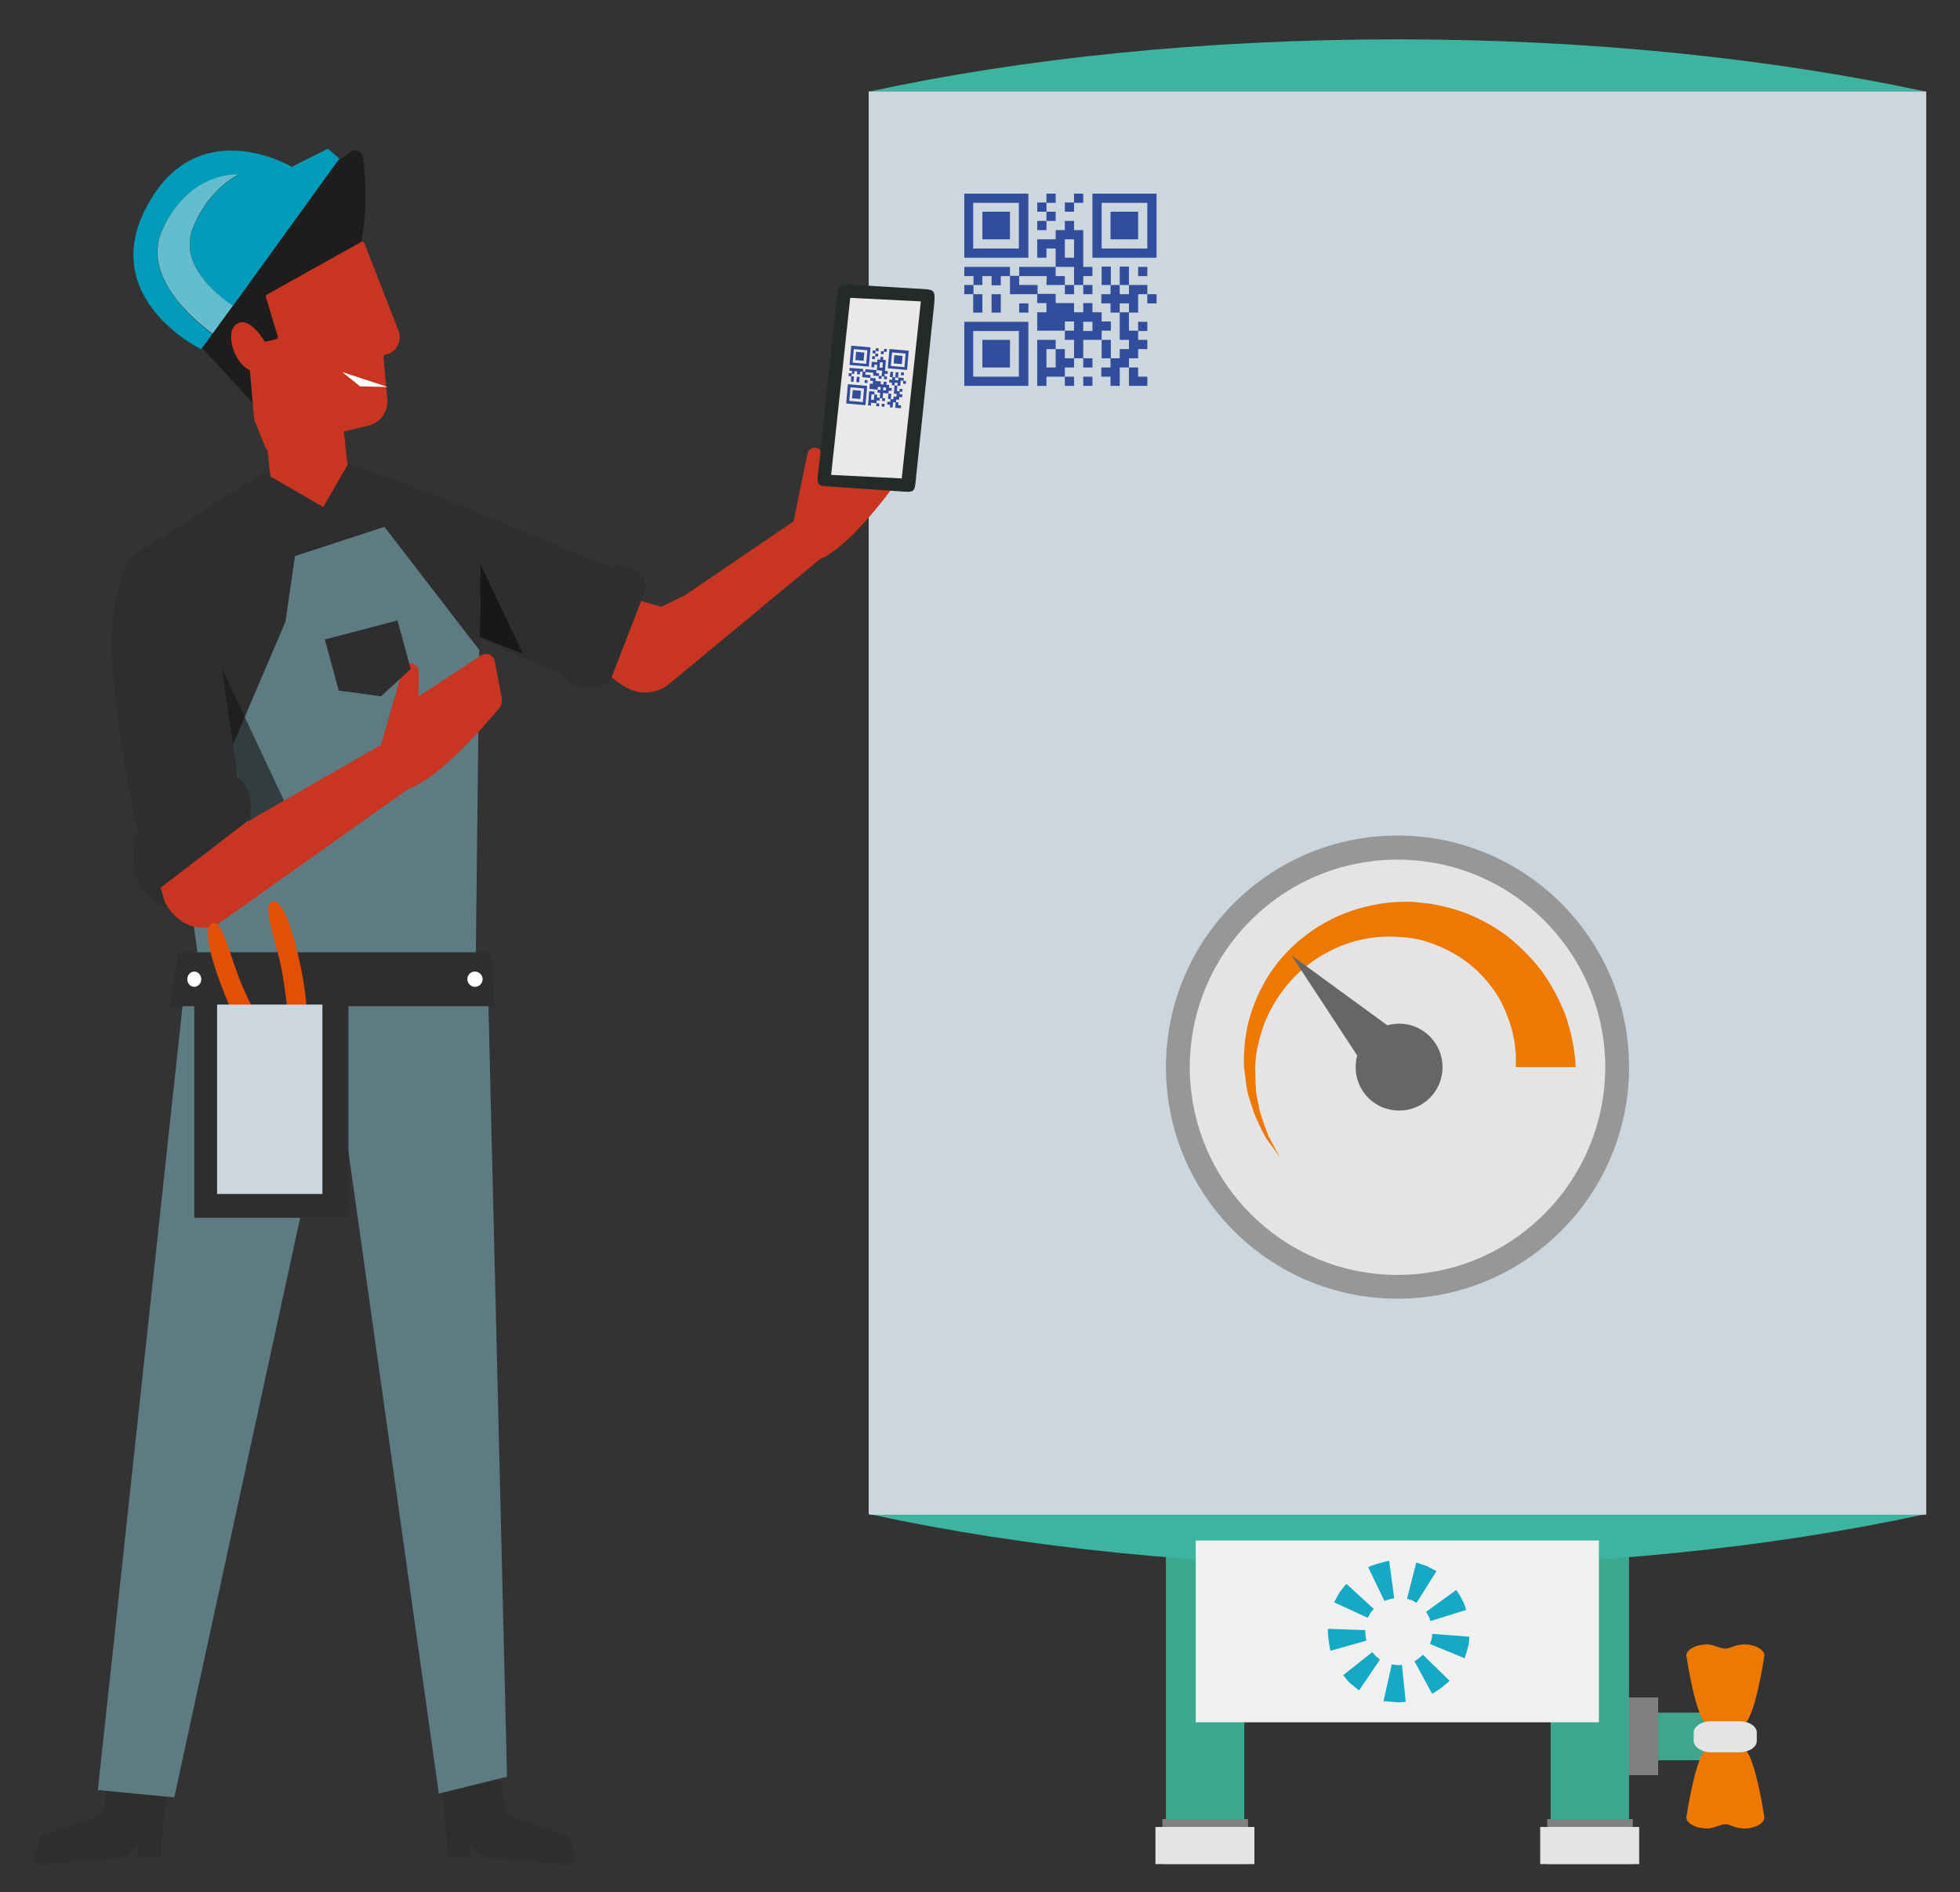 <svg xmlns="http://www.w3.org/2000/svg" xmlns:xlink="http://www.w3.org/1999/xlink" id="Calque_1" x="0px" y="0px" viewBox="0 0 617.9 596.4" style="enable-background:new 0 0 617.9 596.4;" xml:space="preserve"><rect x="0" y="0" width="617.9" height="596.4" fill="#333333" stroke="none"/><style type="text/css">	.st0{fill:#3FA68D;}	.st1{fill:#808080;}	.st2{fill:#EE7800;}	.st3{fill:#E4E4E4;}	.st4{fill:#3CA88F;}	.st5{fill:#CACACA;}	.st6{fill:#3DB49F;}	.st7{fill:#CCD6DF;}	.st8{fill:#F0F0F0;}	.st9{fill:#16A9C5;}	.st10{fill-rule:evenodd;clip-rule:evenodd;fill:#314D9B;}	.st11{fill:#979797;}	.st12{fill:#666666;}	.st13{fill:#2E2E2E;}	.st14{fill:#1E1C1C;}	.st15{fill:#C83622;}	.st16{fill:#009CB9;}	.st17{fill:#64BDCF;}	.st18{fill:#FFFFFF;}	.st19{fill:#181818;}	.st20{fill:#5E7B83;}	.st21{opacity:0.62;fill:#181818;enable-background:new    ;}	.st22{fill:#E24F05;}	.st23{fill:#242A28;}	.st24{fill:#EAE9E8;}</style><g>	<g id="Groupe_4860" transform="translate(206.059)">		<g id="Groupe_4857" transform="translate(0 0)">			<g id="Groupe_4856">				<g id="Groupe_4843" transform="translate(180.983 395.964)">					<rect id="Rectangle_2109" x="132.2" y="143.9" class="st0" width="31.2" height="15"></rect>					<rect id="Rectangle_2110" x="118.1" y="139.1" class="st1" width="17.6" height="24.5"></rect>					<g id="Groupe_4842" transform="translate(20.791)">						<path id="Trac&#xE9;_6305" class="st2" d="M141.5,147.6h-10.8c-3.7,0-6.9-21.7-6.9-21.7c0-1.9,3.1-3.6,6.8-3.5       c1.9,0.1,3.8,1.3,5.5,1.3s2.9-1.2,5.5-1.3c3.7-0.2,6.8,1.6,6.8,3.5C148.4,125.9,145.2,147.6,141.5,147.6z"></path>						<path id="Trac&#xE9;_6306" class="st2" d="M141.5,155.2h-10.8c-3.7,0-6.9,21.7-6.9,21.7c0,1.9,3.1,3.6,6.8,3.5       c1.9,0,3.8-1.3,5.5-1.3s2.9,1.2,5.5,1.3c3.7,0.2,6.8-1.6,6.8-3.5C148.4,176.9,145.2,155.2,141.5,155.2z"></path>					</g>					<path id="Trac&#xE9;_6307" class="st3" d="M152.4,156.4c-3,0-5.5-1.7-5.5-3.6v-2.6c0-2,2.5-3.6,5.5-3.6h8.9c3.1,0,5.5,1.6,5.5,3.6      v2.6c0,2-2.5,3.6-5.5,3.6H152.4z"></path>				</g>				<rect id="Rectangle_2111" x="161.5" y="485.6" class="st4" width="24.7" height="101.8"></rect>				<rect id="Rectangle_2112" x="282.8" y="485.8" class="st4" width="24.7" height="101.8"></rect>				<g id="Groupe_4855">					<path id="Trac&#xE9;_6308" class="st5" d="M401.2,477.5v-0.2c-0.3,0.1-0.5,0.1-0.8,0.2H401.2z"></path>					<path id="Trac&#xE9;_6309" class="st5" d="M234.1,477.5h0.8c-0.3,0-0.5-0.1-0.8-0.2V477.5z"></path>					<path id="Trac&#xE9;_6310" class="st5" d="M401.2,28.8h-0.5c0.2,0,0.3,0.1,0.5,0.1V28.8z"></path>					<path id="Trac&#xE9;_6311" class="st5" d="M67.8,28.8v0.1c0.2,0,0.3,0,0.5-0.1H67.8z"></path>					<g id="Groupe_4844">						<path id="Trac&#xE9;_6312" class="st6" d="M234.5,12.4c-61.2,0-118.1,6-166.2,16.4h332.4C352.6,18.5,295.7,12.4,234.5,12.4z"></path>						<path id="Trac&#xE9;_6313" class="st6" d="M234.5,493.8c61,0,117.9-6,165.9-16.4H68.6C116.6,487.8,173.5,493.8,234.5,493.8z"></path>						<path id="Trac&#xE9;_6314" class="st7" d="M400.7,28.8H68.3c-0.2,0-0.3,0.1-0.5,0.1v448.4c0.3,0.1,0.5,0.1,0.8,0.2h331.8       c0.3,0,0.5-0.1,0.8-0.2V28.9C401,28.9,400.9,28.9,400.7,28.8z"></path>					</g>					<rect id="Rectangle_2113" x="170.9" y="485.6" class="st8" width="127.1" height="57.3"></rect>					<g id="Groupe_4854" transform="translate(113.241 375.461)">						<g id="Groupe_4845" transform="translate(25.239 17.965)">							<path id="Trac&#xE9;_6315" class="st9" d="M106.3,124.8c0,0,0.2-0.8,0.5-1.6c0.1-0.5,0.2-1.1,0.2-1.6l11.7,0.9l-0.1,1.1        c0,0.8-0.2,1.6-0.4,2.4c-0.5,1.7-1,3.3-1,3.3L106.3,124.8z"></path>						</g>						<g id="Groupe_4846" transform="translate(21.387 23.148)">							<path id="Trac&#xE9;_6316" class="st9" d="M105.2,125c0.5-0.2,1-0.5,1.4-0.9c0.4-0.3,0.9-0.7,1.3-1.1l8.4,8.2        c-0.8,0.8-1.7,1.5-2.6,2.2s-1.9,1.3-2.9,1.9L105.2,125z"></path>						</g>						<g id="Groupe_4847" transform="translate(13.858 25.474)">							<path id="Trac&#xE9;_6317" class="st9" d="M105.6,123.7c0,0.1,0.8,0.1,1.6,0.2c0.6,0.1,1.1,0.1,1.6-0.1l1.2,11.7        c-1.2,0.2-2.3,0.2-3.5,0.1c-0.9-0.1-1.7-0.2-2.4-0.2c-0.4,0-0.7-0.1-1.1-0.1L105.6,123.7z"></path>						</g>						<g id="Groupe_4848" transform="translate(3.736 22.405)">							<path id="Trac&#xE9;_6318" class="st9" d="M109.6,122.9c0.3,0.4,0.7,0.9,1.1,1.3c0.7,0.5,1.3,1.1,1.3,1.1l-6.6,9.7        c0,0-1.3-1.1-2.7-2.2c-0.6-0.5-1.1-1.1-1.6-1.8c-0.4-0.5-0.7-0.8-0.7-0.8L109.6,122.9z"></path>						</g>						<g id="Groupe_4849" transform="translate(0 16.686)">							<path id="Trac&#xE9;_6319" class="st9" d="M111.1,121.7c0,1.1,0.1,2.2,0.4,3.3l-11.3,3.2c-0.3,0.1-1.2-6.9-0.8-6.9L111.1,121.7z"></path>						</g>						<g id="Groupe_4850" transform="translate(1.581 5.609)">							<path id="Trac&#xE9;_6320" class="st9" d="M112.2,126.1c0,0-0.5,0.6-1.1,1.3c-0.3,0.8-0.8,1.5-0.8,1.5L99.7,124        c0,0,0.8-1.5,1.7-3.1c0.7-0.9,1.4-1.9,2.2-2.7L112.2,126.1z"></path>						</g>						<g id="Groupe_4851" transform="translate(9.949)">							<path id="Trac&#xE9;_6321" class="st9" d="M110.3,128.4c-0.6,0-1.1,0.1-1.6,0.3c-0.4,0.1-0.8,0.2-1.1,0.3l-0.4,0.2l-5.1-10.6        c-0.2-0.3,6.6-2.3,6.6-2L110.3,128.4z"></path>						</g>						<g id="Groupe_4852" transform="translate(19.577 0.386)">							<path id="Trac&#xE9;_6322" class="st9" d="M107.7,129.4c0,0-0.7-0.4-1.4-0.8c-0.8-0.2-1.6-0.5-1.6-0.5l2.9-11.4        c0,0,1.7,0.5,3.3,1.1c1.6,0.8,3.1,1.6,3.1,1.6L107.7,129.4z"></path>						</g>						<g id="Groupe_4853" transform="translate(24.277 7.133)">							<path id="Trac&#xE9;_6323" class="st9" d="M107.4,128.4c-0.3-1.1-0.8-2-1.4-2.9l9.5-6.9c0.7,0.9,1.3,1.9,1.8,3        c0.4,0.7,0.8,1.4,1,2.2c0.2,0.6,0.3,1.1,0.3,1.1L107.4,128.4z"></path>						</g>					</g>				</g>				<rect id="Rectangle_2114" x="160.4" y="573.4" class="st1" width="27" height="14.2"></rect>				<rect id="Rectangle_2115" x="158.2" y="575.9" class="st3" width="31.2" height="11.7"></rect>				<rect id="Rectangle_2116" x="281.7" y="573.4" class="st1" width="27" height="14.2"></rect>				<rect id="Rectangle_2117" x="279.5" y="575.9" class="st3" width="31.2" height="11.7"></rect>			</g>		</g>		<g id="Groupe_4858" transform="translate(23.542 38.038)">			<path id="Trac&#xE9;_6324" class="st10" d="M74.4,43.2h20.2V23H74.4V43.2 M77.2,40.3h14.4V25.9H77.2V40.3"></path>			<path id="Trac&#xE9;_6325" class="st10" d="M100.3,25.9h2.9V23h-2.9"></path>			<path id="Trac&#xE9;_6326" class="st10" d="M109,25.9h2.9V23H109"></path>			<path id="Trac&#xE9;_6327" class="st10" d="M114.8,43.2H135V23h-20.2V43.2 M117.7,40.3h14.4V25.9h-14.4L117.7,40.3"></path>			<path id="Trac&#xE9;_6328" class="st10" d="M97.4,28.7h2.9v-2.9h-2.9"></path>			<path id="Trac&#xE9;_6329" class="st10" d="M106.1,28.7h2.9v-2.9h-2.9"></path>			<path id="Trac&#xE9;_6330" class="st10" d="M80.1,37.4h8.7v-8.7h-8.7V37.4"></path>			<path id="Trac&#xE9;_6331" class="st10" d="M100.3,31.6h2.9v-2.9h-2.9"></path>			<path id="Trac&#xE9;_6332" class="st10" d="M120.5,37.4h8.7v-8.7h-8.7V37.4"></path>			<path id="Trac&#xE9;_6333" class="st10" d="M97.4,34.5h2.9v-2.9h-2.9"></path>			<path id="Trac&#xE9;_6334" class="st10" d="M109,51.8h2.9V49h2.9v-2.9h-2.9V34.5H109v-2.9h-2.9v2.9h-2.9v2.9h-5.8v5.8h2.9v-2.9h2.9    v5.8h5.8V51.8 M106.1,43.2h2.9v-5.8h-2.9V43.2"></path>			<path id="Trac&#xE9;_6335" class="st10" d="M77.2,51.8h2.9V49H83v2.9h2.9V49h2.9v-2.9H74.4V49h2.9v2.8"></path>			<path id="Trac&#xE9;_6336" class="st10" d="M100.3,51.8h5.8V49h-2.9v-2.9H91.7V49h8.7L100.3,51.8"></path>			<path id="Trac&#xE9;_6337" class="st10" d="M117.7,51.8h2.9V46h-2.9V51.8"></path>			<path id="Trac&#xE9;_6338" class="st10" d="M123.4,51.8h2.9V46h-2.9V51.8"></path>			<path id="Trac&#xE9;_6339" class="st10" d="M129.2,49h2.9v-2.9h-2.9"></path>			<path id="Trac&#xE9;_6340" class="st10" d="M88.8,54.7h8.7v-2.9h-5.8v-2.9h-2.9L88.8,54.7"></path>			<path id="Trac&#xE9;_6341" class="st10" d="M74.4,54.7h2.9v-2.9h-2.9"></path>			<path id="Trac&#xE9;_6342" class="st10" d="M106.1,54.7h2.9v-2.9h-2.9"></path>			<path id="Trac&#xE9;_6343" class="st10" d="M111.9,54.7h2.9v-2.9h-2.9"></path>			<path id="Trac&#xE9;_6344" class="st10" d="M120.5,60.5h2.9v-2.9h2.9v2.9h2.9v-5.8h2.9v-2.9h-5.8v2.9h-2.9v-2.9h-2.9v2.9h-2.9v2.9    h2.9L120.5,60.5"></path>			<path id="Trac&#xE9;_6345" class="st10" d="M77.2,60.5h2.9v-5.8h-2.9V60.5"></path>			<path id="Trac&#xE9;_6346" class="st10" d="M83,60.5h2.9v-5.8H83V60.5"></path>			<path id="Trac&#xE9;_6347" class="st10" d="M109,74.9h2.9v-5.8h5.8v-2.9h2.9v-2.9h-2.9v-2.9h-2.9v-2.9h-2.9v2.9H109v-2.9h-5.8v-2.9    h-5.8v2.9h2.9v2.9h-2.9v5.8h8.7v-2.9h2.9v2.9h-2.9v2.9h2.9L109,74.9 M111.9,66.3h2.9v-2.9h-2.9V66.3"></path>			<path id="Trac&#xE9;_6348" class="st10" d="M132.1,57.6h2.9v-2.9h-2.9"></path>			<path id="Trac&#xE9;_6349" class="st10" d="M91.7,60.5h2.9v-2.9h-2.9"></path>			<path id="Trac&#xE9;_6350" class="st10" d="M120.5,83.6h2.9v-5.8h2.9v-2.9h2.9V72h2.9v-2.9h-2.9v-2.9h-2.9v-5.8h-2.9v8.7h2.9V72h-2.9    v2.9h-2.9v2.9h-2.9v2.9h2.9L120.5,83.6"></path>			<path id="Trac&#xE9;_6351" class="st10" d="M74.4,83.6h20.2V63.4H74.4V83.6 M77.2,80.7h14.4V66.3H77.2V80.7"></path>			<path id="Trac&#xE9;_6352" class="st10" d="M129.2,66.3h2.9v-2.9h-2.9"></path>			<path id="Trac&#xE9;_6353" class="st10" d="M80.1,77.8h8.7v-8.7h-8.7V77.8"></path>			<path id="Trac&#xE9;_6354" class="st10" d="M97.4,83.6h2.9v-2.9h5.8v-2.9h2.9v-2.9h-2.9V72h-2.9v5.8h-2.9V72h2.9v-2.9h-5.8V83.6"></path>			<path id="Trac&#xE9;_6355" class="st10" d="M117.7,74.9h2.9v-5.8h-2.9V74.9"></path>			<path id="Trac&#xE9;_6356" class="st10" d="M111.9,77.8h2.9v-2.9h-2.9"></path>			<path id="Trac&#xE9;_6357" class="st10" d="M126.3,83.6h5.8v-2.9h-2.9v-2.9h-2.9L126.3,83.6"></path>			<path id="Trac&#xE9;_6358" class="st10" d="M106.1,83.6h2.9v-2.9h-2.9"></path>			<path id="Trac&#xE9;_6359" class="st10" d="M111.9,83.6h2.9v-2.9h-2.9"></path>		</g>		<g id="Groupe_4859" transform="translate(73.311 196.475)">			<path id="Trac&#xE9;_6360" class="st11" d="M234.2,139.9c0,40.3-32.7,73-73,73l0,0c-40.3,0-73-32.7-73-73l0,0c0-40.3,32.7-73,73-73    l0,0C201.5,66.9,234.2,99.6,234.2,139.9L234.2,139.9z"></path>			<path id="Trac&#xE9;_6361" class="st3" d="M161.2,205.4c-36.1,0-65.4-29.3-65.5-65.5c0.1-36.1,29.3-65.4,65.5-65.4    c36.1,0,65.4,29.3,65.5,65.4C226.6,176.1,197.3,205.4,161.2,205.4z"></path>			<path id="Trac&#xE9;_6362" class="st2" d="M124.2,168.4c0,0-1.6-2.3-4.5-6.2c-1.4-2.6-2.7-5.3-3.8-8c-0.5-1.7-1.1-3.4-1.7-5.3    c-0.5-2-0.8-4-1-6c-0.1-1.1-0.3-2.1-0.4-3.3v-3.3c0.1-2.4,0.3-4.8,0.7-7.2c0.9-5.2,2.7-10.2,5.2-14.9c2.7-5.1,6.3-9.6,10.6-13.4    c4.5-4,9.7-7.2,15.3-9.4c5.8-2.2,11.9-3.5,18-3.6c1.4,0,2.6-0.1,4.2,0.1l4.8,0.5c2.9,0.5,5.9,1.2,8.7,2.1    c5.4,1.8,10.6,4.5,15.2,7.9c4.1,3.2,7.8,6.9,11,11c2.6,3.6,4.8,7.5,6.6,11.6c0.8,1.7,1.4,3.5,1.9,5.3c0.5,1.5,0.9,3.1,1.2,4.6    c0.5,2.2,0.8,4.4,1,6.6c0.1,1.5,0.2,2.4,0.2,2.4h-18.9c0,0,0-0.6,0-1.6c0.1-1.5,0-3-0.2-4.5c-0.1-1.1-0.2-2.2-0.5-3.2    c-0.2-1.3-0.5-2.5-0.9-3.7c-0.9-3-2.1-5.9-3.6-8.6c-1.9-3.2-4.3-6.2-7-8.8c-3.1-2.9-6.7-5.3-10.6-7.1c-2.1-1-4.2-1.7-6.4-2.4    l-3.2-0.7c-1.1-0.2-2.6-0.3-3.9-0.4c-4.9-0.4-9.7,0-14.4,1.3c-9.7,2.7-18.1,8.7-23.8,17c-2.7,3.9-4.8,8.2-6,12.7    c-0.3,1.1-0.6,2.1-0.8,3.2c-0.3,1.1-0.4,2.1-0.6,3.2c-0.1,1.1-0.2,2.2-0.3,3.3c0,0.9,0.1,2,0.1,3c0,1.9,0.1,3.9,0.3,5.8    c0.4,1.8,0.7,3.5,1,5.1c0.8,2.8,1.8,5.5,2.8,8.1C122.8,166,124.2,168.4,124.2,168.4z"></path>			<path id="Trac&#xE9;_6363" class="st12" d="M175.4,139.9c0,7.6-6.1,13.7-13.7,13.7s-13.7-6.1-13.7-13.7c0-7.6,6.1-13.7,13.7-13.7l0,0    C169.3,126.2,175.4,132.4,175.4,139.9L175.4,139.9z"></path>			<path id="Trac&#xE9;_6364" class="st12" d="M150.9,139.9l-23.1-35.2l34,24.8L150.9,139.9z"></path>		</g>	</g>	<g id="Groupe_4861" transform="translate(0 26.984)">		<path id="Trac&#xE9;_5607" class="st13" d="M138.4,526.8l2.9,31.6h6.9V555l4.3,3.3l26.7,2.6h0.1c1.1,0,2-0.8,2-1.9l0,0   c0-0.3,0-0.5-0.1-0.8l-1.4-4.8c-0.3-1.1-1.1-2-2.2-2.4l-18.1-6l-3.1-19.3L138.4,526.8z"></path>		<path id="Trac&#xE9;_5610" class="st13" d="M53.5,526.8l-2.9,31.6h-6.9V555l-4.3,3.3l-26.7,2.6l0,0c-1.1,0-2-0.8-2-1.9l0,0   c0-0.3,0-0.5,0.1-0.8l1.4-4.8c0.3-1.1,1.1-2,2.2-2.4l18-6l3.1-19.3L53.5,526.8z"></path>		<g id="Groupe_4794" transform="translate(24.605 0)">			<path id="Trac&#xE9;_5601" class="st14" d="M88,53.3l-29,46c-0.8,1.2-2.4,1.6-3.7,0.8c-0.2-0.1-0.4-0.3-0.5-0.4L35.7,79    c-0.3-0.3-0.5-0.8-0.6-1.2l-4.7-21.1c-0.3-1.4,0.6-2.8,2-3.2c0.2,0,0.4-0.1,0.6-0.1h1.9l-3-3.9l2.6,0.9c1,0.4,2.1,0.1,2.8-0.7    L53,33l0,0c-0.3,1.4,0.5,2.9,1.9,3.2c0.7,0.2,1.4,0.1,2-0.3l7-4.2c1.2-0.8,2.9-0.4,3.6,0.9c0.3,0.5,0.4,1,0.4,1.5v0.4L85.7,21    c1.2-0.9,2.8-0.7,3.7,0.5c0.3,0.4,0.5,0.8,0.5,1.3C90.7,29.7,91.6,43.3,88,53.3"></path>			<path id="Trac&#xE9;_5604" class="st15" d="M59.9,114.7l31.6-7.5c3.8-0.9,6.3-4.4,6-8.2l-1.2-13.5c0-0.3,0.2-0.5,0.4-0.6l0.3-0.1    c0.3-0.1,0.5-0.2,0.8-0.2c2.9-1.2,4.4-4.5,3.2-7.4L90.2,49.5l0,0c-0.1-0.3-0.4-0.4-0.7-0.3h-0.1L59.5,65.9    c-0.2,0.1-0.3,0.4-0.3,0.7L63,79.2c0.1,0.3-0.1,0.6-0.4,0.7l0,0l-3.3,0.8c-0.2,0.1-0.5,0-0.6-0.2c-1-1.7-5.7-8.7-9.4-4.7    c-2.6,2.9-0.1,11.4,4.6,13.8c0.2,0.1,0.3,0.3,0.3,0.4l1.3,15c0,0.1,0,0.1,0,0.2l3.7,9.2C59.3,114.6,59.6,114.7,59.9,114.7z"></path>			<path id="Trac&#xE9;_5605" class="st15" d="M61.7,132.6l24.2-4.5l-2.7-24.3L59,108.3L61.7,132.6z"></path>			<path id="Trac&#xE9;_5606" class="st15" d="M57.8,123.9L84,119c0,0,5,14.9-11.1,17.3C58.1,138.4,57.8,123.9,57.8,123.9z"></path>			<g id="Groupe_4397">				<path id="Trac&#xE9;_5620" class="st16" d="M78.8,19.9l-11.4,5.7c0,0-30.2-17.9-46.1,13.2C6.6,67.5,38.8,83.1,38.8,83.1l3.5-4.8     c-6.7-5-22.5-18.8-15.6-33.3c8.8-18.2,24-16.9,24-16.9S41.3,32.3,36.2,45c-4.3,10.9,6.6,20.4,12.5,24.6L82.4,23L78.8,19.9z"></path>				<path id="Trac&#xE9;_5621" class="st17" d="M36.2,44.9C41.2,32.2,50.7,28,50.7,28s-15.2-1.3-23.9,16.9c-7,14.6,8.9,28.4,15.6,33.3     l6.4-8.8C42.7,65.3,31.8,55.8,36.2,44.9z"></path>			</g>			<path id="Trac&#xE9;_5622" class="st18" d="M97.6,95l-8.7-0.2l-5.6-4.5"></path>		</g>		<g id="Groupe_4797" transform="translate(122.85 69.945)">			<path id="Trac&#xE9;_6269" class="st15" d="M44.7,95.4l27.6,21.8l24.6-19.6l-52.2-15V95.4z"></path>			<path id="Trac&#xE9;_6270" class="st15" d="M62.6,105.5c2.2,6.5,6.9,11.8,13,14.8c4.2,1.9,9.2,1.2,12.7-1.8L136,79l-8.8-11.5    L93.1,90.7L62.6,105.5z"></path>			<g id="Groupe_4796" transform="translate(64.578)">				<g id="Groupe_4795">					<path id="Trac&#xE9;_6271" class="st15" d="M69.3,79.9c9.4-2.2,23.4-21.2,26.8-26c0.5-0.7,0.6-1.6,0.4-2.4l-3-10.2      c-0.3-1.4-1.7-2.2-3.1-1.9c-0.3,0.1-0.7,0.2-0.9,0.5L72.3,53.1l-0.5-6.6c-0.1-1.3-1.1-2.3-2.4-2.3l0,0c-1.2,0-2.1,0.9-2.3,2      l-4.4,21.4L69.3,79.9z"></path>				</g>			</g>		</g>		<g id="Groupe_4798" transform="translate(96.879 85.249)">			<path id="Trac&#xE9;_6272" class="st13" d="M37.5,81.8l43.1,18.7l15-33.8L39.8,43.6L37.5,81.8z"></path>			<path id="Trac&#xE9;_6273" class="st13" d="M80.3,100.5l2.4,2.1c4.6,4,11.6,2.8,13.6-2.3l10-25.8c1-3.1-0.7-6.3-3.7-7.3    c-0.8-0.3-1.6-0.6-2.6-0.9c-5.5-1.8-6.3,3.4-6.3,3.4L80.3,100.5z"></path>			<path id="Trac&#xE9;_6274" class="st19" d="M68,93.9L54.2,64.8c0,0,0.8,21,0,23.6L68,93.9z"></path>		</g>		<g id="Groupe_4800" transform="translate(25.215 77.645)">			<g id="Groupe_4799" transform="translate(0 0)">				<path id="Trac&#xE9;_6275" class="st13" d="M76.7,55.2l7.9-13.7l28.8,10.4c7.5,2.7,12.7,9.8,12.9,17.8l-1.5,126.9H38.7l-21-126.7     l40.2-25.6L76.7,55.2z"></path>			</g>		</g>		<path id="Trac&#xE9;_6276" class="st20" d="M92.5,163.1l-34.4,80.6l4.3,30.5H150l1.1-96.3l-29.9-38.8L93,148.3l-9,61.9"></path>		<path id="Trac&#xE9;_6277" class="st21" d="M78.8,234.6l11.3-8l-24.4-52l9,41.7L78.8,234.6z"></path>		<g id="Groupe_4803" transform="translate(30.071 124.582)">			<path id="Trac&#xE9;_6278" class="st15" d="M19,125.5c5.2,19.6,18.7,14.9,18.7,14.9l60.8-43.2l-8.4-14l-39,22.4L19,125.5z"></path>			<g id="Groupe_4802" transform="translate(55.643 0)">				<g id="Groupe_4801">					<path id="Trac&#xE9;_6279" class="st15" d="M40.3,97.9c10.3-1.4,27.3-21.3,31.5-26.4c0.6-0.8,0.8-1.8,0.7-2.7L70.3,57      c-0.2-1.5-1.6-2.6-3.1-2.4c-0.4,0-0.8,0.2-1.2,0.4L46.2,68l0.1-7.6c0.1-1.5-1-2.7-2.4-2.9l0,0c-1.3-0.1-2.4,0.8-2.7,2      l-6.8,23.7L40.3,97.9z"></path>				</g>			</g>		</g>		<g id="Groupe_4804" transform="translate(19.321 99.838)">			<path id="Trac&#xE9;_6280" class="st13" d="M48.1,67.1l8.3,56l-30.7,18.7c-4.4-17.9-7.5-36.1-9.2-54.5c-3-31,7-39.8,7-39.8L48.1,67.1    z"></path>			<path id="Trac&#xE9;_6281" class="st13" d="M52.2,117.4c9.8,0.6,7.2,14.1,7.2,14.1L31.3,153l1.9,6.2c-14.8-5.5-9.7-22.7-9.7-22.7    L52.2,117.4z"></path>		</g>		<g id="Groupe_4806" transform="translate(15.843 185.681)">			<path id="Trac&#xE9;_5615" class="st20" d="M42,101.7L15,351.6l24.1,2.3l50.7-233.4l32.7,232.2l21.5-5.3l-6.2-257.2L42,101.7z"></path>			<g id="Groupe_4805" transform="translate(17.8)">				<g id="Groupe_4396">					<path id="Trac&#xE9;_5616" class="st13" d="M20,104.5h102.3l-1.2-17H22.5L20,104.5z"></path>					<rect id="Rectangle_1804" x="27.6" y="104" class="st13" width="48.6" height="67.2"></rect>					<ellipse id="Ellipse_493" class="st18" cx="27.6" cy="96" rx="2.2" ry="2.4"></ellipse>					<path id="Trac&#xE9;_5617" class="st18" d="M115.9,93.6c-1.3,0.1-2.2,1.1-2.2,2.4c0,0.1,0,0.2,0,0.2c0.1,1.3,1.3,2.3,2.6,2.2      c1.3-0.1,2.3-1.3,2.2-2.6C118.4,94.5,117.2,93.5,115.9,93.6L115.9,93.6L115.9,93.6L115.9,93.6z"></path>					<g id="Groupe_4395" transform="translate(9.349)">						<path id="Trac&#xE9;_5618" class="st22" d="M54,115c0.1-7.7-0.6-15.4-2.2-23c-2.8-12.9-6.1-21.9-9.2-20.4s1.7,12.7,3.4,22.5       c1.5,8.5,2.9,22.7,2.9,22.7L54,115z"></path>						<path id="Trac&#xE9;_5619" class="st22" d="M38.5,120.6c-4.3-6.2-7.9-12.9-10.7-19.9c-4.8-12.2-7-21.6-3.7-22.4s5.5,11.3,9.5,20.3       c3.4,7.8,10,20.1,10,20.1L38.5,120.6z"></path>					</g>					<rect id="Rectangle_1805" x="34.8" y="104" class="st7" width="33.2" height="59.7"></rect>				</g>			</g>		</g>		<path id="Trac&#xE9;_5614" class="st13" d="M106.8,190.7l13.3,1.8l9.4-8.6l-4.2-15.3l-22.9,6L106.8,190.7z"></path>	</g>	<g id="Tablet" transform="translate(217.019 113.482) rotate(-172)">		<path id="Trac&#xE9;_5623" class="st23" d="M-73.5-31.6c-3.1,0.3-2.9,0.8-2.7,5.5l1.9,53.8c0.2,4.6,0.5,5,3.6,4.8l24-1.9   c3.1-0.3,3.2-1.2,3.1-5.8l-1.8-51.7c-0.2-4.6,0.4-6.8-2.7-6.5L-73.5-31.6z"></path>		<path id="Trac&#xE9;_6365" class="st24" d="M-71.8-27.6l22.2-2l1.8,56.1l-22.2,2L-71.8-27.6z"></path>	</g>	<g id="Groupe_4862" transform="matrix(0.996, 0.087, -0.087, 0.996, 201.718, 75.643)">		<path id="Trac&#xE9;_6324-2" class="st10" d="M69.3,33.5h6.1v-6.1h-6.1V33.5 M70.2,32.7h4.3v-4.3h-4.3V32.7"></path>		<path id="Trac&#xE9;_6325-2" class="st10" d="M77.1,28.4H78v-0.9h-0.9"></path>		<path id="Trac&#xE9;_6326-2" class="st10" d="M79.7,28.4h0.9v-0.9h-0.9"></path>		<path id="Trac&#xE9;_6327-2" class="st10" d="M81.4,33.5h6.1v-6.1h-6.1V33.5 M82.3,32.7h4.3v-4.3h-4.3V32.7"></path>		<path id="Trac&#xE9;_6328-2" class="st10" d="M76.2,29.2h0.9v-0.9h-0.9"></path>		<path id="Trac&#xE9;_6329-2" class="st10" d="M78.8,29.2h0.9v-0.9h-0.9"></path>		<path id="Trac&#xE9;_6330-2" class="st10" d="M71,31.8h2.6v-2.6H71V31.8"></path>		<path id="Trac&#xE9;_6331-2" class="st10" d="M77.1,30.1H78v-0.9h-0.9"></path>		<path id="Trac&#xE9;_6332-2" class="st10" d="M83.1,31.8h2.6v-2.6h-2.6V31.8"></path>		<path id="Trac&#xE9;_6333-2" class="st10" d="M76.2,31h0.9v-0.9h-0.9"></path>		<path id="Trac&#xE9;_6334-2" class="st10" d="M79.7,36.2h0.9v-0.9h0.9v-0.9h-0.9V31h-0.9v-0.9h-0.9V31h-0.9v0.9h-1.7v1.7h0.9v-0.9H78   v1.7h1.7V36.2 M78.8,33.5h0.9v-1.7h-0.9V33.5"></path>		<path id="Trac&#xE9;_6335-2" class="st10" d="M70.2,36.2H71v-0.9h0.9v0.9h0.9v-0.9h0.9v-0.9h-4.3v0.9h0.9L70.2,36.2"></path>		<path id="Trac&#xE9;_6336-2" class="st10" d="M77.1,36.2h1.7v-0.9h-0.9v-0.9h-3.5v0.9H77v0.9"></path>		<path id="Trac&#xE9;_6337-2" class="st10" d="M82.3,36.2h0.9v-1.7h-0.9V36.2"></path>		<path id="Trac&#xE9;_6338-2" class="st10" d="M84,36.2h0.9v-1.7H84V36.2"></path>		<path id="Trac&#xE9;_6339-2" class="st10" d="M85.7,35.3h0.9v-0.9h-0.9"></path>		<path id="Trac&#xE9;_6340-2" class="st10" d="M73.6,37h2.6v-0.9h-1.7v-0.9h-0.9V37"></path>		<path id="Trac&#xE9;_6341-2" class="st10" d="M69.3,37h0.9v-0.9h-0.9"></path>		<path id="Trac&#xE9;_6342-2" class="st10" d="M78.8,37h0.9v-0.9h-0.9"></path>		<path id="Trac&#xE9;_6343-2" class="st10" d="M80.5,37h0.9v-0.9h-0.9"></path>		<path id="Trac&#xE9;_6344-2" class="st10" d="M83.1,38.7H84v-0.9h0.9v0.9h0.9V37h0.9v-0.9H85V37h-1v-0.9h-0.9V37h-0.9v0.9h0.9V38.7"></path>		<path id="Trac&#xE9;_6345-2" class="st10" d="M70.2,38.7H71V37h-0.9L70.2,38.7"></path>		<path id="Trac&#xE9;_6346-2" class="st10" d="M71.9,38.7h0.9V37h-0.9V38.7"></path>		<path id="Trac&#xE9;_6347-2" class="st10" d="M79.7,43.1h0.9v-1.7h1.7v-0.9h0.9v-0.9h-0.9v-0.9h-0.9v-0.9h-0.9v0.9h-0.9v-0.9h-1.7V37   h-1.7v0.9h0.9v0.9h-0.9v1.7h2.6v-0.9h0.9v0.9h-0.9v0.9h0.9V43.1 M80.5,40.5h0.9v-0.9h-0.9V40.5"></path>		<path id="Trac&#xE9;_6348-2" class="st10" d="M86.6,37.9h0.9V37h-0.9"></path>		<path id="Trac&#xE9;_6349-2" class="st10" d="M74.5,38.7h0.9v-0.9h-0.9"></path>		<path id="Trac&#xE9;_6350-2" class="st10" d="M83.1,45.7H84V44h0.9v-0.9h0.9v-0.9h0.9v-0.9h-0.9v-0.9h-0.9v-1.7H84v2.6h0.9v0.9H84v0.9   h-0.9V44h-0.9v0.9h0.9V45.7"></path>		<path id="Trac&#xE9;_6351-2" class="st10" d="M69.3,45.7h6.1v-6.1h-6.1V45.7 M70.2,44.8h4.3v-4.3h-4.3V44.8"></path>		<path id="Trac&#xE9;_6352-2" class="st10" d="M85.7,40.5h0.9v-0.9h-0.9"></path>		<path id="Trac&#xE9;_6353-2" class="st10" d="M71,43.9h2.6v-2.6H71V43.9"></path>		<path id="Trac&#xE9;_6354-2" class="st10" d="M76.2,45.7h0.9v-0.9h1.7v-0.9h0.9V43h-0.9v-0.9h-0.9v1.7H77v-1.7h0.9v-0.9h-1.7V45.7"></path>		<path id="Trac&#xE9;_6355-2" class="st10" d="M82.3,43.1h0.9v-1.7h-0.9V43.1"></path>		<path id="Trac&#xE9;_6356-2" class="st10" d="M80.5,43.9h0.9V43h-0.9"></path>		<path id="Trac&#xE9;_6357-2" class="st10" d="M84.9,45.7h1.7v-0.9h-0.9v-0.9h-0.9v1.8"></path>		<path id="Trac&#xE9;_6358-2" class="st10" d="M78.8,45.7h0.9v-0.9h-0.9"></path>		<path id="Trac&#xE9;_6359-2" class="st10" d="M80.5,45.7h0.9v-0.9h-0.9"></path>	</g></g></svg>